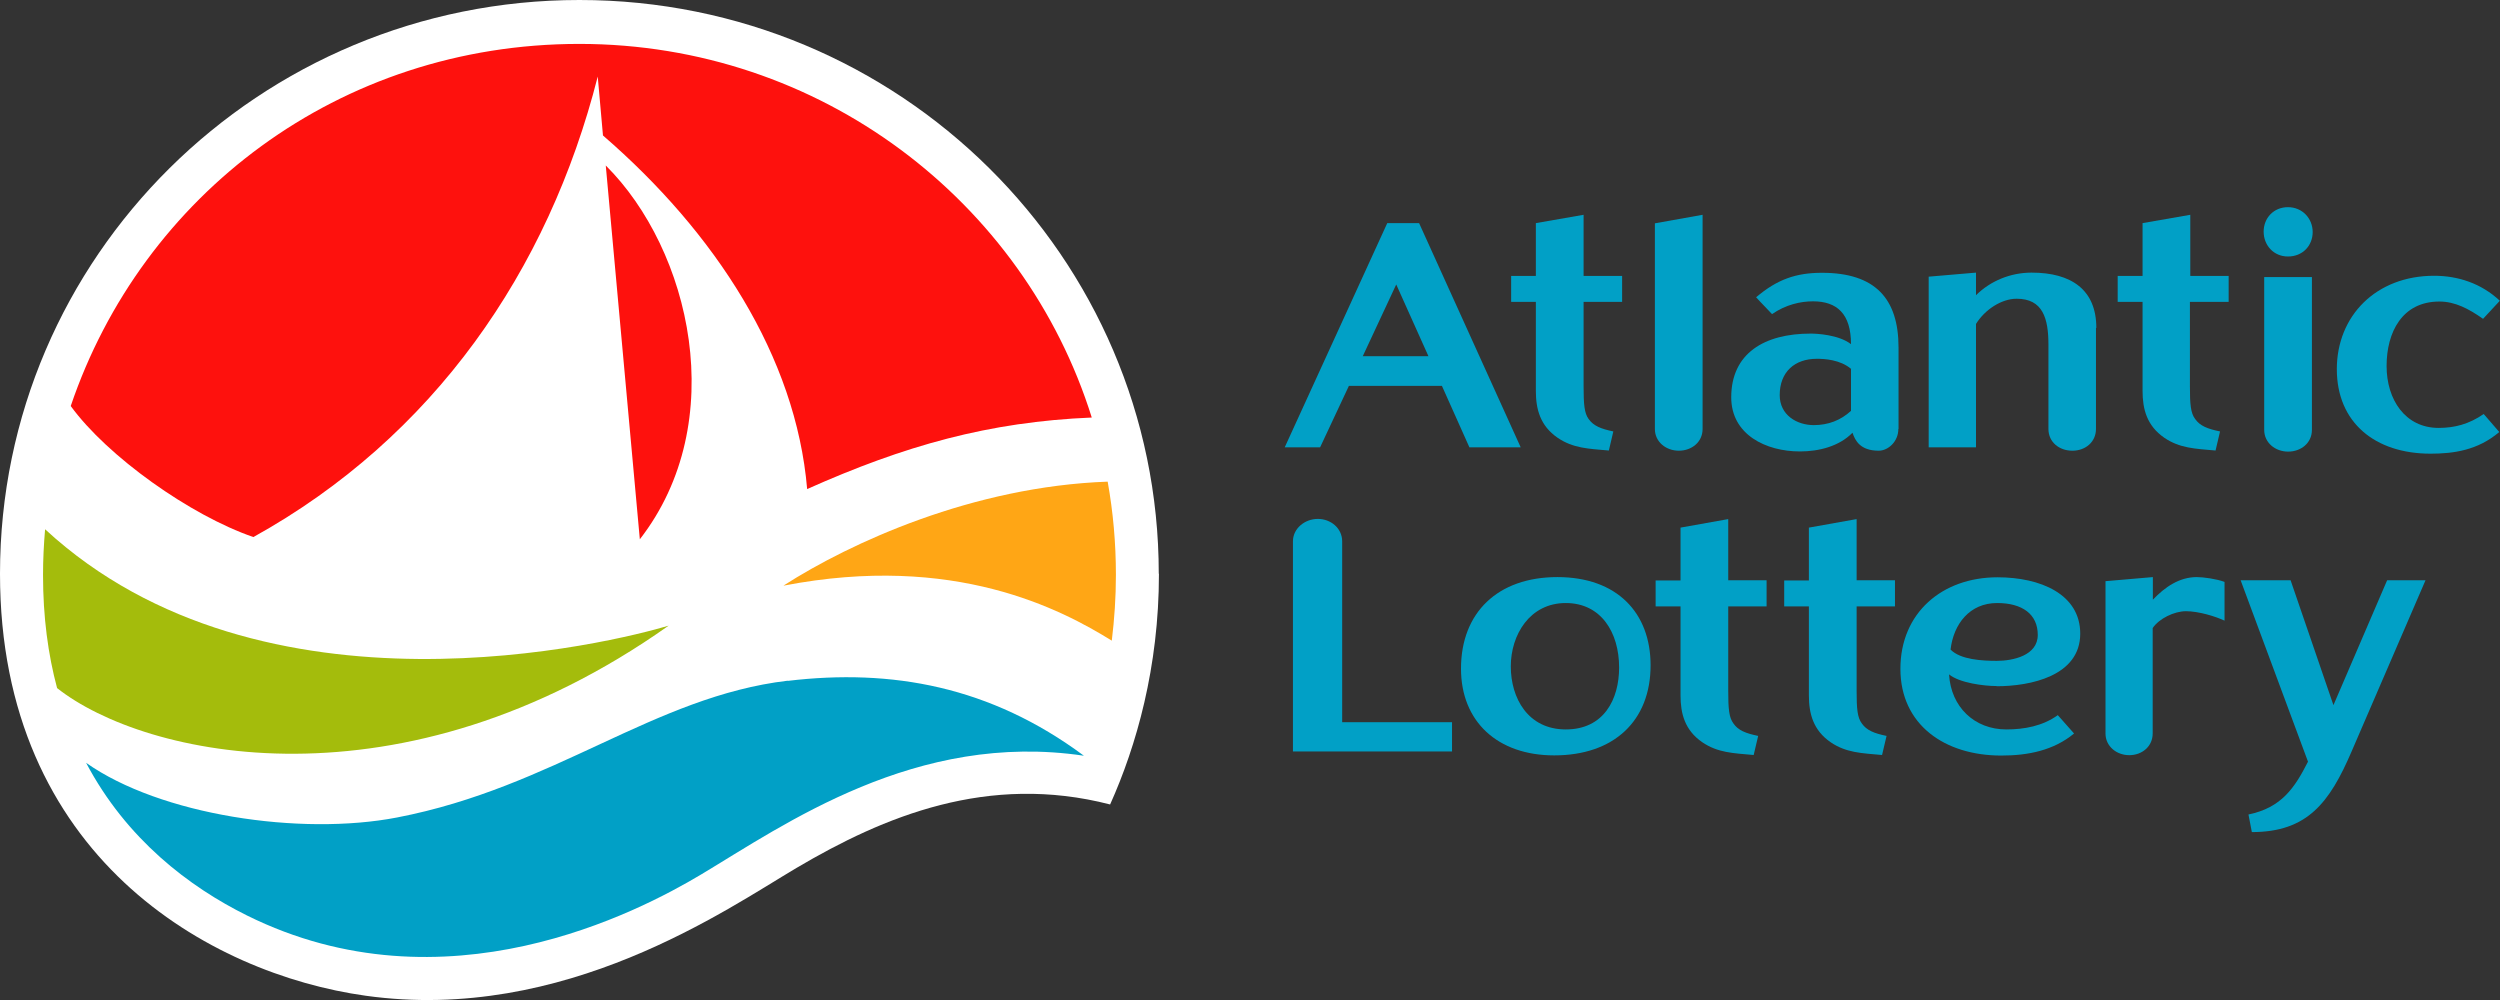 <svg width="85" height="34" viewBox="0 0 85 34" fill="none" xmlns="http://www.w3.org/2000/svg">
<rect x="0" y="0" width="85" height="34" fill="#333333" stroke="none"/>
<g clip-path="url(#clip0_1184_2641)">
<path d="M39.404 19.508C39.404 22.69 38.635 25.368 37.744 27.352C33.595 26.281 30.051 27.756 27.086 29.507C24.726 30.9 19.196 34.8 12.433 33.855C7.114 33.112 0 29.11 0 19.508C0 8.733 8.819 0 19.699 0C30.579 0 39.398 8.733 39.398 19.508H39.404Z" fill="white"/>
<path d="M8.615 18.26C14.73 14.87 18.643 9.218 20.323 2.602L20.501 4.606C24.318 7.908 27.061 12.123 27.443 16.628C30.758 15.148 33.627 14.341 37.12 14.196C34.817 6.837 27.888 1.493 19.699 1.493C11.51 1.493 4.829 6.648 2.405 13.805C3.652 15.519 6.471 17.523 8.615 18.26Z" fill="#FE110D"/>
<path d="M22.734 21.272C20.889 21.826 8.94 24.832 1.533 17.995C1.489 18.512 1.463 19.029 1.463 19.552C1.463 20.982 1.635 22.255 1.941 23.395C4.912 25.746 13.642 27.705 22.734 21.272Z" fill="#A4BC0C"/>
<path d="M26.647 19.911C32.456 18.79 36.09 20.724 37.801 21.782C37.89 21.052 37.941 20.308 37.941 19.546C37.941 18.468 37.846 17.41 37.661 16.376C33.08 16.54 28.919 18.449 26.647 19.905V19.911Z" fill="#FFA615"/>
<path d="M20.596 5.627L21.754 18.336C24.853 14.347 23.479 8.494 20.596 5.627Z" fill="#FE110D"/>
<path d="M26.787 23.143C22.219 23.685 18.859 26.76 13.502 27.794C10.212 28.43 5.44 27.712 2.927 25.935C4.301 28.537 6.439 30.156 8.399 31.127C15.124 34.46 21.703 31.007 23.835 29.734C26.679 28.033 31.152 24.845 36.853 25.695C33.672 23.332 30.312 22.728 26.781 23.15L26.787 23.143Z" fill="#01A0C6"/>
<path d="M43.96 18.405C43.96 17.97 44.361 17.643 44.806 17.643C45.252 17.643 45.634 17.964 45.634 18.405V24.555H49.369V25.55H43.96V18.405Z" fill="#01A0C6"/>
<path d="M52.843 25.683C50.921 25.683 49.674 24.536 49.674 22.734C49.674 20.831 50.921 19.621 52.951 19.621C54.98 19.621 56.12 20.837 56.12 22.62C56.12 24.511 54.872 25.683 52.843 25.683ZM53.237 20.503C52.009 20.503 51.367 21.587 51.367 22.658C51.367 23.729 51.946 24.801 53.237 24.801C54.529 24.801 55.05 23.78 55.05 22.696C55.05 21.499 54.433 20.503 53.237 20.503Z" fill="#01A0C6"/>
<path d="M60.064 20.617H58.76V23.477C58.76 24.101 58.785 24.397 58.938 24.599C59.097 24.832 59.352 24.933 59.778 25.021L59.625 25.67C58.925 25.607 58.404 25.595 57.876 25.235C57.284 24.826 57.138 24.265 57.138 23.641V20.617H56.291V19.735H57.138V17.939L58.76 17.649V19.728H60.064V20.61V20.617Z" fill="#01A0C6"/>
<path d="M64.429 20.617H63.125V23.477C63.125 24.101 63.15 24.397 63.303 24.599C63.468 24.832 63.717 24.933 64.143 25.021L63.99 25.67C63.29 25.607 62.769 25.595 62.24 25.235C61.649 24.826 61.502 24.265 61.502 23.641V20.617H60.663V19.735H61.502V17.939L63.125 17.649V19.728H64.429V20.61V20.617Z" fill="#01A0C6"/>
<path d="M67.891 23.326C67.452 23.326 66.618 23.219 66.268 22.929C66.332 24.038 67.133 24.801 68.215 24.801C68.82 24.801 69.45 24.687 69.965 24.315L70.518 24.939C69.825 25.513 68.96 25.689 68.043 25.689C66.122 25.689 64.614 24.643 64.614 22.74C64.614 20.837 66.033 19.628 67.916 19.628C69.373 19.628 70.728 20.201 70.728 21.543C70.728 22.986 69.029 23.332 67.884 23.332L67.891 23.326ZM67.903 20.503C66.968 20.503 66.421 21.215 66.319 22.085C66.656 22.431 67.401 22.469 67.891 22.469C68.431 22.469 69.284 22.293 69.284 21.587C69.284 20.881 68.756 20.503 67.903 20.503Z" fill="#01A0C6"/>
<path d="M55.152 10.264H53.842V13.125C53.842 13.749 53.867 14.045 54.013 14.246C54.179 14.48 54.427 14.58 54.853 14.669L54.701 15.318C53.994 15.255 53.485 15.242 52.957 14.883C52.365 14.473 52.219 13.912 52.219 13.289V10.264H51.379V9.382H52.219V7.586L53.842 7.303V9.382H55.152V10.264Z" fill="#01A0C6"/>
<path d="M64.544 14.587C64.544 15.009 64.2 15.324 63.876 15.324C63.246 15.324 63.074 14.977 62.985 14.713C62.533 15.173 61.852 15.349 61.197 15.349C60.039 15.349 58.862 14.776 58.862 13.509C58.862 12.016 59.982 11.342 61.566 11.342C61.77 11.342 62.52 11.38 62.934 11.701C62.934 10.668 62.457 10.245 61.642 10.245C61.216 10.245 60.713 10.359 60.249 10.68C60.077 10.491 59.886 10.308 59.708 10.107C60.427 9.496 61.07 9.275 61.948 9.275C63.761 9.275 64.55 10.157 64.55 11.814V14.587H64.544ZM62.94 12.545C62.565 12.224 62.024 12.199 61.77 12.199C61.019 12.199 60.51 12.646 60.51 13.434C60.51 14.12 61.102 14.454 61.668 14.454C62.158 14.454 62.584 14.291 62.934 13.969V12.552L62.94 12.545Z" fill="#01A0C6"/>
<path d="M71.263 11.153V14.587C71.263 15.021 70.913 15.324 70.461 15.324C70.009 15.324 69.647 15.028 69.647 14.587V11.726C69.647 10.819 69.456 10.157 68.565 10.157C68.05 10.157 67.483 10.529 67.184 11.014V15.21H65.575V9.407L67.184 9.269V10.037C67.674 9.552 68.355 9.269 69.074 9.269C70.429 9.269 71.275 9.855 71.275 11.146L71.263 11.153Z" fill="#01A0C6"/>
<path d="M75.761 10.264H74.457V13.125C74.457 13.749 74.482 14.045 74.635 14.246C74.8 14.48 75.049 14.58 75.481 14.669L75.329 15.318C74.629 15.255 74.113 15.242 73.585 14.883C72.993 14.473 72.847 13.912 72.847 13.289V10.264H72.001V9.382H72.847V7.586L74.47 7.303V9.382H75.774V10.264H75.761Z" fill="#01A0C6"/>
<path d="M84.421 10.838C83.944 10.504 83.479 10.252 82.939 10.252C81.672 10.252 81.144 11.298 81.144 12.444C81.144 13.591 81.78 14.549 82.913 14.549C83.454 14.549 83.944 14.423 84.446 14.076L84.975 14.688C84.249 15.311 83.416 15.425 82.639 15.425C80.75 15.425 79.452 14.366 79.452 12.552C79.452 10.737 80.788 9.376 82.76 9.376C83.562 9.376 84.357 9.628 84.994 10.226L84.415 10.85L84.421 10.838Z" fill="#01A0C6"/>
<path d="M56.266 14.587C56.266 15.021 56.641 15.324 57.08 15.324C57.519 15.324 57.888 15.028 57.888 14.587V7.303L56.266 7.593V14.593V14.587Z" fill="#01A0C6"/>
<path d="M74.692 19.621C74.101 19.621 73.611 19.955 73.197 20.39V19.621L71.587 19.76V24.939C71.587 25.374 71.963 25.676 72.395 25.676C72.828 25.676 73.191 25.38 73.191 24.939V21.354C73.407 21.033 73.922 20.781 74.323 20.781C74.75 20.781 75.329 20.957 75.634 21.102V19.785C75.367 19.684 74.915 19.621 74.692 19.621Z" fill="#01A0C6"/>
<path d="M49.96 15.21H51.704L48.249 7.586H47.167L43.68 15.21H44.883L45.863 13.119H49.025L49.96 15.21ZM46.334 12.111L47.472 9.672L48.567 12.111H46.334Z" fill="#01A0C6"/>
<path d="M81.163 19.728L79.337 23.975L77.88 19.728H76.181L78.472 25.897C78.02 26.785 77.575 27.46 76.448 27.693L76.563 28.291C78.446 28.291 79.204 27.296 79.954 25.55L82.468 19.728H81.163Z" fill="#01A0C6"/>
<path d="M77.791 8.721C78.294 8.721 78.631 8.349 78.631 7.889C78.631 7.429 78.281 7.044 77.791 7.044C77.301 7.044 76.964 7.416 76.964 7.876C76.964 8.336 77.301 8.721 77.791 8.721Z" fill="#01A0C6"/>
<path d="M76.983 14.618C76.983 15.053 77.358 15.355 77.797 15.355C78.236 15.355 78.605 15.059 78.605 14.618V9.42H76.983V14.618Z" fill="#01A0C6"/>
</g>
<defs>
<clipPath id="clip0_1184_2641">
<rect width="85" height="34" fill="white"/>
</clipPath>
</defs>
</svg>
